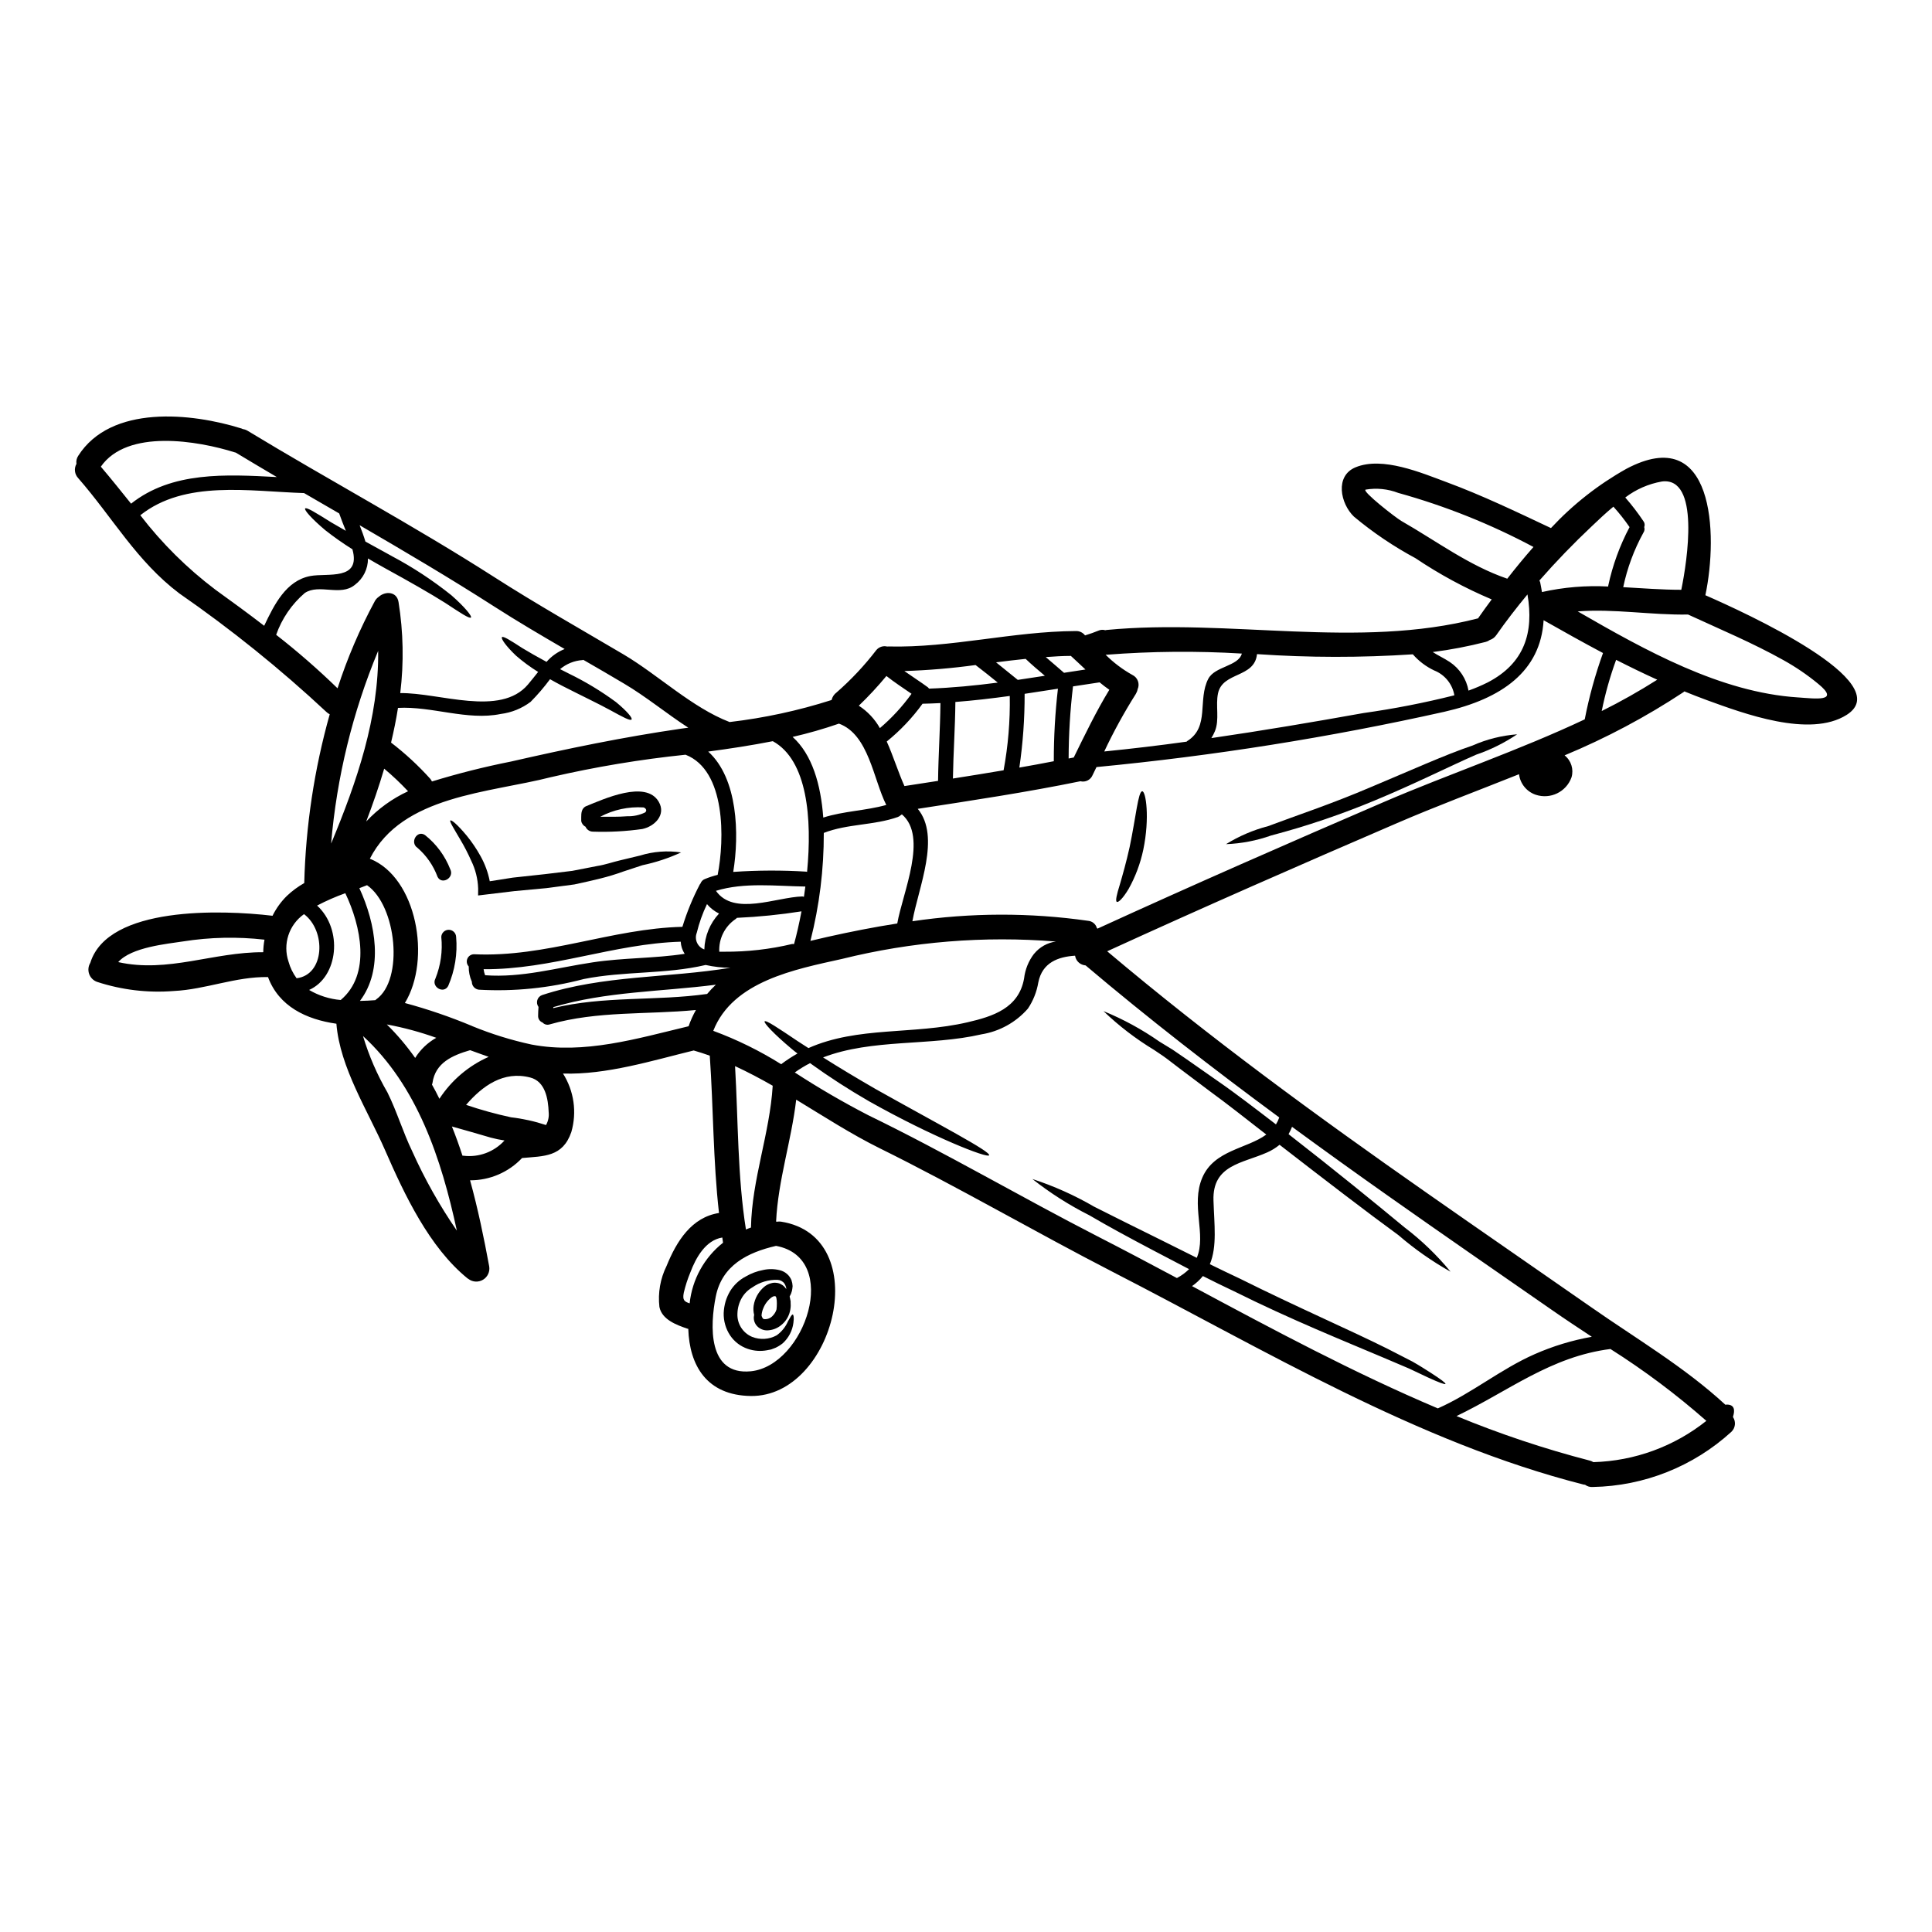 <?xml version="1.0" encoding="UTF-8"?>
<!-- Uploaded to: SVG Repo, www.svgrepo.com, Generator: SVG Repo Mixer Tools -->
<svg fill="#000000" width="800px" height="800px" version="1.1" viewBox="144 144 512 512" xmlns="http://www.w3.org/2000/svg">
 <g>
  <path d="m595.94 301.74c10.328 4.523 51.102 23.062 37.449 31.707-9.781 6.203-27.383-0.395-37-3.887-2.031-0.742-4.039-1.531-6.027-2.34l0.004 0.008c-0.078 0.059-0.152 0.125-0.219 0.195-9.949 6.57-20.504 12.18-31.512 16.754 1.742 1.383 2.469 3.691 1.832 5.828-1.383 3.863-5.606 5.91-9.496 4.609-2.394-0.816-4.109-2.93-4.414-5.441-10.961 4.387-21.992 8.492-32.387 12.988-25.703 11.07-51.316 22.293-76.754 33.938 27.035 22.828 55.602 43.691 84.559 63.941 14.5 10.156 29.062 20.176 43.566 30.289 12.051 8.43 24.848 15.922 35.703 25.945h0.004c0.117-0.031 0.234-0.047 0.352-0.047 2.137 0 2.18 1.551 1.68 3.168v0.172c0.812 1.234 0.617 2.879-0.461 3.891-10.051 9.172-23.102 14.363-36.707 14.609-0.734 0.062-1.465-0.148-2.055-0.59l-0.457-0.066c-43.961-11.18-84.445-35.66-124.5-56.23-20.809-10.703-41.121-22.582-62.082-32.934-7.445-3.691-14.676-8.363-22.016-12.82-1.266 10.855-4.805 21.355-5.328 32.301 0.07 0 0.137 0.016 0.199 0.043 0.359-0.062 0.73-0.07 1.094-0.023 24.895 3.914 14.262 46.473-7.969 46.207-11.73-0.148-16.293-8.121-16.598-17.793l-0.285-0.066c-2.754-0.941-6.691-2.363-7.359-5.723h-0.004c-0.43-3.742 0.23-7.523 1.902-10.898 2.664-6.574 6.637-12.887 13.887-14.02-1.574-13.777-1.484-27.945-2.445-41.691-1.398-0.5-2.816-0.957-4.258-1.375-10.918 2.664-23.148 6.488-34.637 6.113v0.004c2.922 4.613 3.723 10.258 2.203 15.504-2.289 6.664-7.269 6.356-13.055 6.879-3.578 3.789-8.566 5.93-13.777 5.906 2.098 7.602 3.691 15.332 5.066 22.797 0.238 1.402-0.402 2.809-1.617 3.543-1.219 0.738-2.762 0.66-3.894-0.203-0.062-0.043-0.152-0.086-0.238-0.152-10.113-8.211-16.703-22.188-21.793-33.852-4.586-10.547-12.008-21.945-12.949-33.629-7.992-1.137-15.246-4.59-18.125-12.363-8.562-0.152-16.488 3.277-24.961 3.691h-0.004c-6.879 0.547-13.797-0.277-20.352-2.422-0.977-0.352-1.742-1.125-2.086-2.102-0.344-0.98-0.227-2.062 0.316-2.945 0-0.031 0.008-0.062 0.023-0.086 4.758-14.957 34.676-13.996 48.258-12.383h0.004c0.965-1.957 2.25-3.734 3.801-5.262 1.391-1.32 2.938-2.461 4.606-3.406 0.391-15.129 2.656-30.152 6.75-44.723-0.332-0.164-0.633-0.375-0.898-0.637-12.211-11.395-25.234-21.891-38.965-31.402-11.312-8.543-17.645-20.074-26.816-30.574-0.945-1.023-1.125-2.539-0.438-3.754-0.117-0.738 0.047-1.492 0.457-2.117 8.66-13.625 30.027-11.414 43.297-7.25 0.129 0.043 0.238 0.105 0.352 0.152 0.449 0.062 0.879 0.219 1.266 0.457 21.648 13.125 43.848 25.004 65.207 38.676 11.266 7.227 22.926 13.801 34.461 20.617 9.172 5.438 18.105 14.062 28.059 17.887v-0.004c9.145-1.066 18.16-3.012 26.926-5.809 0.035-0.027 0.07-0.051 0.109-0.066 0.184-0.793 0.648-1.492 1.309-1.969 3.871-3.383 7.398-7.144 10.527-11.223 0.699-0.84 1.82-1.207 2.883-0.941 0.086 0 0.172-0.02 0.262-0.02 16.707 0.414 33-4 49.684-4.086 0.969-0.051 1.902 0.383 2.488 1.156 1.266-0.395 2.512-0.828 3.734-1.332 0.52-0.188 1.086-0.203 1.613-0.043l0.352-0.066c32.473-3.121 66.605 5.176 98.449-3.078 1.156-1.66 2.363-3.34 3.625-5.023l-0.004 0.004c-7.066-2.984-13.832-6.641-20.199-10.922-5.793-3.113-11.262-6.805-16.312-11.02-3.602-3.453-5.117-10.812 0.461-13.082 7.141-2.926 17.449 1.488 24.109 3.957 9.445 3.492 18.539 7.871 27.648 12.164l-0.004-0.004c5.805-6.238 12.543-11.535 19.977-15.699 23.238-12.34 24.375 17.211 20.945 33.492zm24.523 27.078c4.562 0.309 11.355 1.289 5.371-3.602l0.004 0.004c-2.856-2.356-5.918-4.445-9.152-6.246-8.145-4.566-16.859-8.211-25.332-12.117-9.738 0.172-19.547-1.574-29.242-0.832 17.953 10.352 37.836 21.465 58.352 22.797zm-30.902-28.52c1.574-7.644 5.047-30.027-5.176-28.695l0.004 0.004c-3.519 0.621-6.836 2.074-9.676 4.234 1.734 1.984 3.34 4.078 4.805 6.269 0.352 0.449 0.434 1.051 0.219 1.574 0.16 0.504 0.082 1.051-0.219 1.484-2.488 4.523-4.289 9.387-5.348 14.438 5.109 0.281 10.242 0.695 15.395 0.695zm-23.301 231.18v0.004c10.906-0.301 21.414-4.141 29.941-10.941-7.961-7.004-16.457-13.371-25.418-19.043-15.836 2.008-26.992 11.16-40.793 17.773 11.492 4.746 23.301 8.691 35.336 11.809 0.328 0.086 0.645 0.223 0.934 0.402zm16.926-207.35c-3.668-1.656-7.293-3.43-10.898-5.262v0.004c-1.613 4.418-2.891 8.949-3.816 13.562 5.047-2.508 9.957-5.281 14.715-8.301zm-7.336-40.441c-1.305-1.898-2.734-3.707-4.281-5.414-2.094 1.723-4.039 3.582-5.762 5.219-4.805 4.523-9.445 9.324-13.848 14.348 0.082 0.137 0.148 0.285 0.195 0.438 0.195 0.898 0.328 1.77 0.48 2.621 5.758-1.289 11.668-1.781 17.559-1.465-0.012-0.066-0.012-0.133 0-0.195 1.156-5.422 3.062-10.652 5.656-15.551zm-11.879 50.949c1.16-5.977 2.781-11.852 4.844-17.578-5.281-2.797-10.5-5.723-15.742-8.695-0.789 13.52-11.07 20.812-26.316 24.266-30.391 6.793-61.176 11.688-92.176 14.652l-1.047 2.164c-0.531 1.25-1.895 1.926-3.215 1.594-14.281 2.926-28.695 5.086-43.105 7.312 6.137 7.426 0.176 20.859-1.418 29.789 15.441-2.285 31.129-2.324 46.578-0.113 1.082 0.094 1.996 0.84 2.297 1.883 0.051 0.07 0.109 0.137 0.172 0.191 25.191-11.527 50.555-22.645 75.996-33.605 17.055-7.336 35.789-13.668 53.133-21.859zm1.879 163.63c-3.473-2.293-6.922-4.566-10.309-6.922-14.562-10.113-29.125-20.156-43.609-30.379-8.562-6.035-17.07-12.148-25.527-18.344h-0.004c-0.258 0.672-0.562 1.32-0.918 1.945 12.145 9.445 22.93 18.234 30.727 24.699h0.004c4.508 3.426 8.602 7.371 12.199 11.746-4.922-2.758-9.551-6.008-13.824-9.695-8.211-5.984-19.285-14.477-31.488-23.934v-0.004c-1 0.828-2.109 1.512-3.297 2.031-6.512 2.906-14.523 3.277-14.219 12.715 0.195 6.375 1.004 12.164-0.961 16.902 2.617 1.285 5.281 2.578 8.035 3.863 15.113 7.535 29.023 13.539 39.027 18.539 2.449 1.246 4.672 2.406 6.641 3.41 1.922 1.09 3.543 2.141 4.844 2.969 2.644 1.703 4.019 2.731 3.891 2.949-0.129 0.215-1.766-0.395-4.562-1.68-1.402-0.652-3.082-1.465-5.047-2.383-2.031-0.852-4.328-1.836-6.879-2.926-10.09-4.277-24.402-10.023-39.527-17.559-2.836-1.332-5.59-2.684-8.266-4.039-0.832 1.016-1.801 1.914-2.879 2.664 21.289 11.414 42.902 22.996 65.141 32.406 9.02-3.996 16.66-10.414 25.66-14.367h-0.004c4.848-2.137 9.934-3.684 15.152-4.609zm-27.648-173.39c9.867-5.09 12.316-13.32 10.594-23.344-2.906 3.516-5.68 7.086-8.266 10.789-0.418 0.609-1.023 1.062-1.727 1.285-0.32 0.234-0.684 0.406-1.07 0.504-4.617 1.188-9.309 2.082-14.039 2.688 1.398 0.918 2.969 1.617 4.519 2.641 2.613 1.746 4.406 4.484 4.957 7.578 1.719-0.613 3.398-1.328 5.031-2.141zm5.238-27.516c2.207-2.836 4.523-5.656 6.945-8.406h0.004c-11.387-6.074-23.406-10.879-35.84-14.328-2.754-1.062-5.746-1.363-8.656-0.871-1.023 0.414 7.969 7.441 9.5 8.316 9.289 5.312 17.852 11.793 28.047 15.289zm-14.02 30.902c-0.508-2.981-2.535-5.477-5.348-6.586-2.16-1.023-4.086-2.477-5.656-4.277-13.75 0.91-27.547 0.895-41.297-0.051-0.633 6.356-9.105 4.652-10.328 10.375-0.699 3.207 0.438 6.988-0.832 10.062-0.262 0.629-0.578 1.234-0.938 1.816 13.535-1.969 27.031-4.258 40.332-6.641h0.004c8.098-1.137 16.133-2.703 24.062-4.699zm-47.277 113.71c0.359-0.578 0.652-1.195 0.871-1.84-17.512-12.906-34.699-26.227-51.316-40.289-0.168-0.016-0.34-0.047-0.504-0.086-1.203-0.281-2.109-1.27-2.289-2.492-4.434 0.285-8.691 1.77-9.742 7.086-0.418 2.484-1.355 4.852-2.758 6.941-3.18 3.641-7.535 6.055-12.309 6.816-13.605 3.148-28.977 1.113-41.973 6.117 4.106 2.598 8.887 5.481 14.043 8.449 16.617 9.324 30.441 16.508 29.961 17.492-0.395 0.852-14.957-4.824-31.797-14.305-5.391-3.102-10.617-6.481-15.66-10.121-1.406 0.727-2.758 1.551-4.043 2.469 6.297 4.106 12.801 7.887 19.48 11.336 20.594 10 40.379 21.648 60.754 32.102 6.992 3.578 14 7.293 21.031 11.047l-0.004 0.004c1.188-0.629 2.277-1.422 3.234-2.363-3.234-1.68-6.379-3.32-9.348-4.891-6.484-3.414-12.293-6.562-17.051-9.363-5.356-2.695-10.426-5.922-15.133-9.633 5.703 1.859 11.191 4.32 16.375 7.336 4.938 2.512 10.832 5.414 17.383 8.66 3.125 1.551 6.422 3.211 9.809 4.891 2.617-6.137-1.66-14.02 1.484-21.289s11.75-7.582 16.945-11.379c-5.305-4.129-10.352-8.125-15.09-11.574-2.727-2.074-5.324-4.016-7.773-5.852-1.199-0.938-2.383-1.836-3.516-2.684-1.133-0.852-2.293-1.574-3.363-2.312v-0.004c-4.836-2.922-9.332-6.371-13.41-10.285 5.227 2.137 10.199 4.844 14.828 8.078 1.113 0.676 2.293 1.398 3.496 2.137 1.18 0.812 2.402 1.637 3.668 2.512 2.512 1.77 5.219 3.668 8.059 5.637 5 3.438 10.195 7.469 15.656 11.652zm-17.93-118.08c1.727-3.34 7.969-3.297 8.887-6.691-11.945-0.719-23.926-0.617-35.855 0.309h-0.25c2.106 2.098 4.492 3.898 7.086 5.348 1.426 0.672 2.047 2.363 1.398 3.801-0.082 0.441-0.246 0.863-0.48 1.246-3.098 4.902-5.891 9.992-8.363 15.242 7.25-0.723 14.523-1.586 21.816-2.598 0.062-0.043 0.105-0.109 0.191-0.172 6.008-3.773 2.664-10.891 5.57-16.504zm-26.227 2.906c-0.875-0.613-1.746-1.266-2.578-1.969-2.363 0.352-4.695 0.699-7.055 1.07h0.004c-0.758 6.344-1.145 12.723-1.16 19.109 0.461-0.109 0.918-0.176 1.355-0.266 2.992-6.086 5.918-12.18 9.434-17.949zm-12.012-4.5c1.902-0.285 3.777-0.59 5.68-0.875-1.285-1.18-2.555-2.426-3.863-3.602-2.227 0-4.457 0.152-6.66 0.309 1.613 1.398 3.25 2.758 4.844 4.168zm-1.613 4.215c-2.949 0.461-5.875 0.918-8.824 1.355 0.016 6.539-0.449 13.074-1.398 19.547 3.035-0.523 6.094-1.094 9.129-1.684-0.008-6.422 0.355-12.84 1.094-19.219zm-10.629-2.34c2.402-0.348 4.781-0.719 7.164-1.09-1.727-1.465-3.453-2.906-5.09-4.477-2.621 0.262-5.219 0.586-7.84 0.918 1.914 1.555 3.836 3.082 5.758 4.652zm4.328 72.566 0.004 0.004c1.445-1.766 3.504-2.918 5.766-3.231-19.02-1.539-38.16 0.016-56.68 4.609-12.379 2.754-28.957 5.871-34.129 19.062 6.285 2.32 12.316 5.285 17.992 8.844 1.379-1.039 2.824-1.988 4.328-2.836-0.523-0.395-1.027-0.789-1.508-1.199-4.848-4.062-7.477-6.941-7.207-7.316 0.328-0.438 3.606 1.77 8.801 5.262 0.875 0.57 1.816 1.18 2.816 1.816 13.078-5.809 27.801-3.496 42.148-6.836 6.691-1.551 13.602-3.711 15-11.613v-0.008c0.277-2.383 1.191-4.648 2.656-6.555zm-8.102-48.609 0.004 0.004c1.203-6.496 1.75-13.094 1.637-19.699-4.805 0.656-9.59 1.223-14.414 1.594-0.062 6.769-0.543 13.52-0.652 20.289 4.465-0.699 8.938-1.426 13.414-2.184zm-1.527-23.223c-1.945-1.594-3.914-3.148-5.902-4.672l0.004 0.004c-6.258 0.859-12.559 1.391-18.871 1.594 2.074 1.465 4.234 2.836 6.266 4.328v0.004c0.109 0.098 0.203 0.207 0.285 0.328 6.109-0.219 12.176-0.809 18.207-1.598zm-15.836 26.031c0.086-6.879 0.566-13.738 0.633-20.617-1.574 0.09-3.148 0.133-4.758 0.176l0.004 0.008c-2.703 3.738-5.891 7.102-9.477 10 1.723 3.84 3.012 8.059 4.691 11.809zm-10.809 37.785c1.418-8.125 8.211-22.996 1.219-28.914l0.008 0.008c-0.109 0.09-0.223 0.172-0.348 0.238-0.215 0.203-0.469 0.359-0.742 0.461-6.352 2.246-13.344 1.766-19.609 4.211 0.027 9.648-1.16 19.262-3.543 28.613 1.465-0.352 2.93-0.699 4.394-1.027 6.227-1.398 12.426-2.621 18.609-3.582zm3.777-60.863c-2.25-1.551-4.523-3.035-6.664-4.723l0.008 0.008c-2.285 2.762-4.727 5.391-7.312 7.871 2.312 1.5 4.231 3.539 5.586 5.941 3.152-2.676 5.965-5.731 8.375-9.09zm-6.691 29.461c-3.43-6.793-4.629-18.672-12.555-21.559l0.004 0.008c-4.023 1.395-8.121 2.57-12.27 3.519 5.176 4.652 7.477 12.594 8.125 21.375 5.402-1.723 11.168-1.809 16.672-3.336zm-20.988 17.711c1.355-14.086 0.109-29.57-9.086-34.613-5.656 1.113-11.375 1.988-17.117 2.754 7.871 7.121 8.266 21.883 6.637 31.883l0.008 0.008c6.465-0.445 12.949-0.469 19.418-0.066 0.031 0.039 0.055 0.062 0.137 0.062zm-0.828 6.594c0.129-0.875 0.262-1.789 0.371-2.684-7.773-0.109-16.137-1.18-23.695 1.133 4.723 6.75 15.941 1.684 22.906 1.488l0.012 0.008c0.129 0.02 0.258 0.047 0.383 0.082zm-2.621 12.535c0.676-2.445 1.355-5.391 1.969-8.66l0.008 0.012c-5.668 0.891-11.387 1.465-17.121 1.723-0.113 0.133-0.246 0.25-0.395 0.352-2.832 1.934-4.453 5.199-4.277 8.625h1.379c6.043 0.039 12.07-0.648 17.945-2.051 0.16-0.008 0.316 0 0.469 0.027zm-11.465 113.24c14.367-1.422 23.977-30.004 6.691-33.234-7.555 1.742-14.348 5.152-15.984 13.473-1.496 7.508-2.215 20.875 9.293 19.762zm0.043-38.086c0.238-12.797 4.981-24.852 5.762-37.586-3.273-1.879-6.594-3.625-9.977-5.195 0.832 14.328 0.633 29.172 2.883 43.297 0.434-0.195 0.879-0.367 1.332-0.516zm-7.402 4.019-0.195-1.379c-4.414 0.699-7.012 5.352-8.473 9.262h-0.004c-0.719 1.734-1.297 3.523-1.727 5.348-0.395 1.969 0.129 2.363 1.551 2.836v0.004c0.664-6.332 3.852-12.125 8.848-16.07zm-1.422-97.488c1.816-9.301 2.227-27.668-8.516-31.84-11.992 1.242-23.895 3.227-35.637 5.941-16.445 4.215-39.461 4.805-48.02 21.621 12.469 4.957 16.336 26.688 9.281 38.238 6.074 1.637 12.035 3.68 17.84 6.109 0 0.016 0.012 0.023 0.023 0.023 5.074 2.082 10.32 3.711 15.68 4.871 14 2.664 28.039-1.594 41.648-4.844h-0.004c0.516-1.492 1.168-2.93 1.941-4.305-12.988 1.262-26.117 0.195-38.781 3.82v0.004c-0.664 0.207-1.391 0.012-1.859-0.504-0.734-0.273-1.211-0.988-1.18-1.773 0-0.789 0.043-1.574 0.105-2.363v0.004c-0.387-0.523-0.504-1.199-0.316-1.82 0.191-0.621 0.664-1.113 1.277-1.328 16.184-5.305 33.258-4.481 49.902-7.231-2.211-0.012-4.414-0.258-6.574-0.742-10.703 2.512-21.578 1.574-32.32 3.731h0.004c-9.055 2.394-18.43 3.348-27.781 2.82-1.074-0.121-1.875-1.039-1.855-2.117-0.012-0.012-0.02-0.027-0.023-0.043-0.555-1.258-0.832-2.621-0.805-3.996-0.523-0.562-0.664-1.383-0.355-2.086 0.309-0.703 1.008-1.156 1.773-1.148 19.129 0.875 36.492-6.832 55.207-7.269 1.184-3.879 2.727-7.637 4.606-11.227 0.051-0.098 0.117-0.184 0.195-0.262 0.191-0.547 0.617-0.98 1.16-1.18 1.098-0.453 2.231-0.824 3.383-1.105zm-2.793 31.559c0.719-0.863 1.492-1.68 2.312-2.449-14.414 1.859-29.086 1.77-43.062 5.938-0.023 0.09-0.023 0.176-0.043 0.266 13.41-3.281 27.234-1.832 40.793-3.754zm3.148-21.312c-1.223-0.602-2.309-1.449-3.188-2.492-1.168 2.43-2.074 4.981-2.707 7.602-0.336 0.848-0.309 1.797 0.07 2.629s1.078 1.477 1.938 1.781c0.098-3.543 1.484-6.93 3.902-9.52zm-10.234-48.965c0.695-0.105 1.398-0.191 2.098-0.285-5.766-3.731-11.184-8.23-17.035-11.684-3.582-2.141-7.184-4.215-10.789-6.297v0.004c-0.07 0.023-0.141 0.047-0.215 0.062-2.188 0.145-4.269 0.988-5.941 2.402l2.336 1.18v0.004c4.387 2.129 8.566 4.66 12.492 7.551 2.949 2.426 4.434 4.258 4.106 4.609-0.352 0.418-2.363-0.676-5.547-2.426-3.184-1.746-7.711-3.887-12.758-6.465-1.133-0.59-2.227-1.18-3.293-1.789-1.574 2.125-3.297 4.133-5.156 6.008-2.316 1.742-5.051 2.848-7.926 3.207-8.844 1.816-18.211-2.094-27.211-1.613-0.48 3.078-1.113 6.137-1.836 9.195h0.004c3.742 2.871 7.215 6.078 10.375 9.586 0.18 0.219 0.332 0.461 0.457 0.719 6.887-2.117 13.875-3.879 20.941-5.281 14.969-3.422 29.754-6.481 44.93-8.688zm1.133 59.641c-0.625-0.957-0.988-2.066-1.047-3.211-17.711 0.523-34.262 7.422-52.234 7.293 0.066 0.547 0.199 1.082 0.395 1.594 9.738 0.719 18.895-1.969 28.477-3.406 8.199-1.246 16.367-1.023 24.441-2.269zm-36.742 45.379c0.586-1.035 0.828-2.227 0.703-3.406-0.133-3.473-0.875-8.168-4.891-9.191-7.086-1.836-12.668 2.223-16.992 7.25h-0.004c3.902 1.328 7.875 2.426 11.902 3.293 3.156 0.367 6.266 1.055 9.281 2.055zm0.133-122.75v0.004c1.312-1.5 2.957-2.668 4.805-3.406-6.297-3.668-12.594-7.359-18.715-11.293-11.707-7.512-23.648-14.543-35.617-21.512 0.566 1.445 1.113 2.906 1.531 4.328 2.203 1.223 4.562 2.516 7.031 3.867l-0.004 0.004c5.562 2.949 10.832 6.414 15.746 10.348 3.668 3.211 5.512 5.594 5.199 5.902-0.395 0.395-2.836-1.242-6.75-3.82-3.973-2.512-9.609-5.723-15.984-9.215-1.574-0.875-3.102-1.746-4.562-2.602v0.004c0.023 2.75-1.27 5.348-3.477 6.988-3.84 3.148-9.445-0.395-13.277 2.16-3.453 2.961-6.066 6.781-7.574 11.074 5.672 4.426 11.105 9.16 16.266 14.176 2.586-7.992 5.898-15.73 9.891-23.121 0.254-0.453 0.613-0.844 1.047-1.137 1.703-1.527 4.762-1.441 5.219 1.379h0.004c1.281 7.988 1.438 16.117 0.457 24.152 10.328-0.152 26.531 6.375 33.852-2.289 1.004-1.18 1.855-2.293 2.684-3.32v-0.004c-2.07-1.281-4.031-2.723-5.867-4.32-2.727-2.602-4.019-4.523-3.711-4.891 0.309-0.371 2.312 0.895 5.371 2.883 1.742 1.066 3.949 2.309 6.438 3.664zm-11.141 126.84h0.004c-1.23-0.184-2.453-0.438-3.652-0.762-3.43-0.98-6.832-2.008-10.285-2.949 1.027 2.555 1.945 5.117 2.793 7.731 0.102 0.02 0.207 0.027 0.309 0.023 4.055 0.488 8.094-1.02 10.836-4.043zm-4.191-22.164c-1.637-0.566-3.277-1.18-4.918-1.766-4.695 1.375-9.238 3.336-9.977 8.711h0.004c-0.031 0.141-0.074 0.281-0.133 0.414 0.699 1.219 1.355 2.488 1.969 3.754l-0.004 0.004c3.188-4.891 7.727-8.754 13.062-11.117zm-8.43 46.051c-4.106-19-10.461-38.324-24.871-51.562v0.004c1.57 5.219 3.746 10.238 6.484 14.953 2.512 5.066 4.086 10.48 6.555 15.57v0.004c3.301 7.356 7.262 14.395 11.832 21.035zm-11.047-45.766c1.387-2.219 3.309-4.051 5.59-5.332-4.266-1.531-8.648-2.715-13.102-3.539 2.766 2.723 5.277 5.695 7.512 8.871zm-1.883-70.668c-1.984-2.121-4.098-4.121-6.328-5.984-1.379 4.695-2.996 9.367-4.762 13.996 3.144-3.363 6.91-6.082 11.09-8.012zm-8.449 55.164c7.383-5.219 5.414-24.828-2.426-30.27-0.629 0.266-1.332 0.523-2.031 0.789 4.348 9.387 6.469 21.574 0.152 29.875 1.379-0.023 2.731-0.086 4.062-0.195 0.09-0.07 0.156-0.137 0.242-0.199zm-11.945-41.297c6.836-16.402 12.668-33.391 12.469-51.078-6.777 16.277-10.98 33.508-12.469 51.078zm-5.512-70.906c4.586-0.852 13.477 1.312 11.16-7.086-2.492-1.559-4.894-3.246-7.203-5.066-3.691-3.102-5.613-5.371-5.328-5.742 0.328-0.438 2.883 1.156 6.898 3.668 1.156 0.676 2.469 1.441 3.891 2.246-0.613-1.527-1.223-3.059-1.77-4.609-3.102-1.789-6.203-3.602-9.301-5.391-14.457-0.457-31.559-3.543-43.395 5.871h-0.004c5.719 7.438 12.41 14.074 19.898 19.727 4.363 3.148 8.691 6.297 12.926 9.566 2.672-5.609 5.797-11.961 12.234-13.184zm8.055 112.36c8.102-6.812 5.367-19.613 1.219-28.305-2.566 0.918-5.062 2.012-7.477 3.277 6.879 6.297 5.656 18.895-2.117 22.363 2.555 1.504 5.418 2.414 8.375 2.664zm-11.691-5.766c7.477-0.898 7.871-12.555 1.969-16.992-4.008 2.828-5.676 7.949-4.106 12.594 0.438 1.586 1.164 3.074 2.137 4.398zm-5.234-132.82c-3.644-2.141-7.277-4.305-10.895-6.488-0.066-0.023-0.133-0.023-0.195-0.043-9.84-3.102-28.543-6.297-35.555 3.777 2.793 3.273 5.414 6.574 8.016 9.805 10.801-8.559 25.062-7.773 38.629-7.051zm-3.602 125.92c0.012-1.117 0.121-2.227 0.328-3.324-7.172-0.816-14.422-0.664-21.555 0.461-4.148 0.652-13.738 1.508-17.207 5.484 13.156 2.945 25.215-2.691 38.426-2.621z"/>
  <path d="m546.06 338.6c-3.363 2.269-7.012 4.082-10.852 5.391-6.812 2.973-15.988 7.602-26.578 12.012-9.031 3.777-18.312 6.922-27.777 9.414-3.844 1.363-7.871 2.137-11.945 2.293 3.469-2.144 7.238-3.758 11.184-4.785 6.965-2.641 16.746-5.848 27.125-10.305 10.438-4.367 19.895-8.66 27.031-11.051h-0.004c3.742-1.656 7.738-2.66 11.816-2.969z"/>
  <path d="m446.7 353.7c0.961-0.047 2.051 6.961 0.285 15.48-0.77 3.641-2.078 7.144-3.891 10.395-1.441 2.406-2.684 3.648-3.121 3.43s-0.023-1.969 0.789-4.562c0.738-2.535 1.742-6.051 2.617-10.023 1.66-7.973 2.25-14.699 3.32-14.719z"/>
  <path d="m354.09 492.37c0.215 0.043 0.371 0.789 0.172 2.184v0.004c-0.262 2.094-1.27 4.023-2.836 5.434-0.598 0.48-1.25 0.883-1.945 1.199-0.309 0.109-0.59 0.219-0.918 0.352l-0.109 0.043-0.062 0.023h-0.023l-0.219 0.062-0.285 0.043-0.566 0.109v0.004c-1.699 0.324-3.453 0.203-5.09-0.352-1.914-0.633-3.562-1.875-4.695-3.543-1.184-1.766-1.785-3.859-1.727-5.984 0.047-1.043 0.215-2.078 0.504-3.078 0.289-0.938 0.684-1.84 1.184-2.688 1.008-1.656 2.449-3.008 4.172-3.906 1.41-0.824 2.953-1.402 4.559-1.703 1.465-0.34 2.984-0.324 4.438 0.043 1.391 0.332 2.539 1.305 3.098 2.621 0.18 0.512 0.281 1.051 0.309 1.594-0.031 0.426-0.09 0.848-0.176 1.262-0.133 0.523-0.336 1.023-0.613 1.488l0.133 0.609 0.086 0.461 0.02 0.129 0.023 0.043v0.41l0.023 0.766 0.004 0.008c-0.02 0.711-0.145 1.418-0.371 2.094-0.406 1.203-1.148 2.266-2.141 3.059-0.887 0.742-1.973 1.215-3.121 1.352-1.172 0.207-2.367-0.168-3.211-1.004-0.652-0.66-0.996-1.562-0.941-2.488 0.023-0.195 0.066-0.371 0.09-0.566-0.203-0.793-0.25-1.617-0.133-2.426 0.301-1.961 1.301-3.742 2.816-5.023 0.543-0.449 1.176-0.77 1.859-0.941 0.422-0.125 0.871-0.164 1.309-0.105 0.488 0.031 0.961 0.18 1.375 0.438 0.402 0.211 0.754 0.512 1.027 0.875l0.285 0.348c-0.043-0.195-0.066-0.371-0.109-0.609l-0.004-0.004c-0.105-0.305-0.246-0.598-0.414-0.875-0.426-0.578-1.094-0.934-1.812-0.957-2.391-0.082-4.742 0.625-6.691 2.004-1.137 0.664-2.086 1.605-2.754 2.734-0.367 0.629-0.652 1.305-0.852 2.008-0.195 0.691-0.305 1.402-0.328 2.121-0.16 2.695 1.398 5.195 3.887 6.242 2.113 0.832 4.488 0.691 6.484-0.395 1.34-0.949 2.391-2.25 3.035-3.758 0.645-1.121 0.969-1.801 1.258-1.758zm-4.301-1.379-0.004 0.004c0.062-0.531 0.09-1.062 0.09-1.594 0-1.004-0.129-2.074-0.566-1.879 0-0.02 0-0.066-0.109-0.02-0.109-0.023-0.395 0.129-0.613 0.238h-0.004c-1.031 0.734-1.824 1.75-2.289 2.926-0.273 0.625-0.434 1.289-0.48 1.969 0.129 0.461 0.328 0.875 0.633 0.941 0.91 0.109 1.816-0.254 2.402-0.961 0.441-0.453 0.766-1.012 0.938-1.621z"/>
  <path d="m324.5 369.9c-3.269 1.512-6.703 2.644-10.23 3.387-1.574 0.504-3.297 1.07-5.117 1.684-1.977 0.719-3.988 1.332-6.027 1.836-2.203 0.523-4.5 1.09-6.898 1.574-2.402 0.309-4.918 0.633-7.445 0.984-2.93 0.262-5.766 0.543-8.473 0.789-2.664 0.328-5.238 0.633-7.644 0.918l-1.969 0.238 0.02-1.879h-0.004c-0.09-2.543-0.715-5.035-1.832-7.316-0.848-1.922-1.809-3.785-2.883-5.59-1.789-3.059-2.949-4.867-2.641-5.09 0.309-0.219 1.898 1.113 4.258 3.938 1.41 1.715 2.66 3.562 3.734 5.508 1.16 2.078 1.988 4.324 2.445 6.66 1.969-0.309 3.996-0.633 6.113-0.961 2.731-0.309 5.551-0.613 8.473-0.918 2.488-0.309 4.914-0.59 7.273-0.875 2.312-0.418 4.496-0.898 6.617-1.289 2.117-0.328 4.106-1.047 6.004-1.484 1.898-0.438 3.715-0.895 5.352-1.285 3.519-1.086 7.234-1.367 10.875-0.828z"/>
  <path d="m318.58 356.49c2.012 3.473-1.133 6.531-4.363 7.207-4.324 0.617-8.695 0.848-13.062 0.699-0.867 0.004-1.652-0.512-1.988-1.312-0.613-0.293-1.043-0.875-1.137-1.551v-0.98c0-0.984 0.043-2.406 1.355-2.93 4.5-1.809 15.789-7.051 19.195-1.133zm-3.668 2.836c0.656-0.438 0.285-1.18-0.395-1.355v0.004c-3.969-0.25-7.93 0.602-11.441 2.469 2.363 0 4.758 0.066 7.141-0.129 1.621 0.051 3.231-0.289 4.695-0.984z"/>
  <path d="m264.88 392.29c0.391 4.434-0.332 8.898-2.098 12.988-1.18 2.25-4.586 0.266-3.383-1.969 1.398-3.496 1.93-7.277 1.547-11.02 0.051-1.055 0.914-1.883 1.969-1.883 1.051 0 1.918 0.828 1.965 1.883z"/>
  <path d="m263.33 374.38c1.137 2.246-2.269 4.234-3.387 1.969h0.004c-1.098-2.961-2.922-5.598-5.309-7.664-2.098-1.398-0.129-4.805 1.988-3.387 3.004 2.375 5.32 5.512 6.703 9.082z"/>
 </g>
</svg>